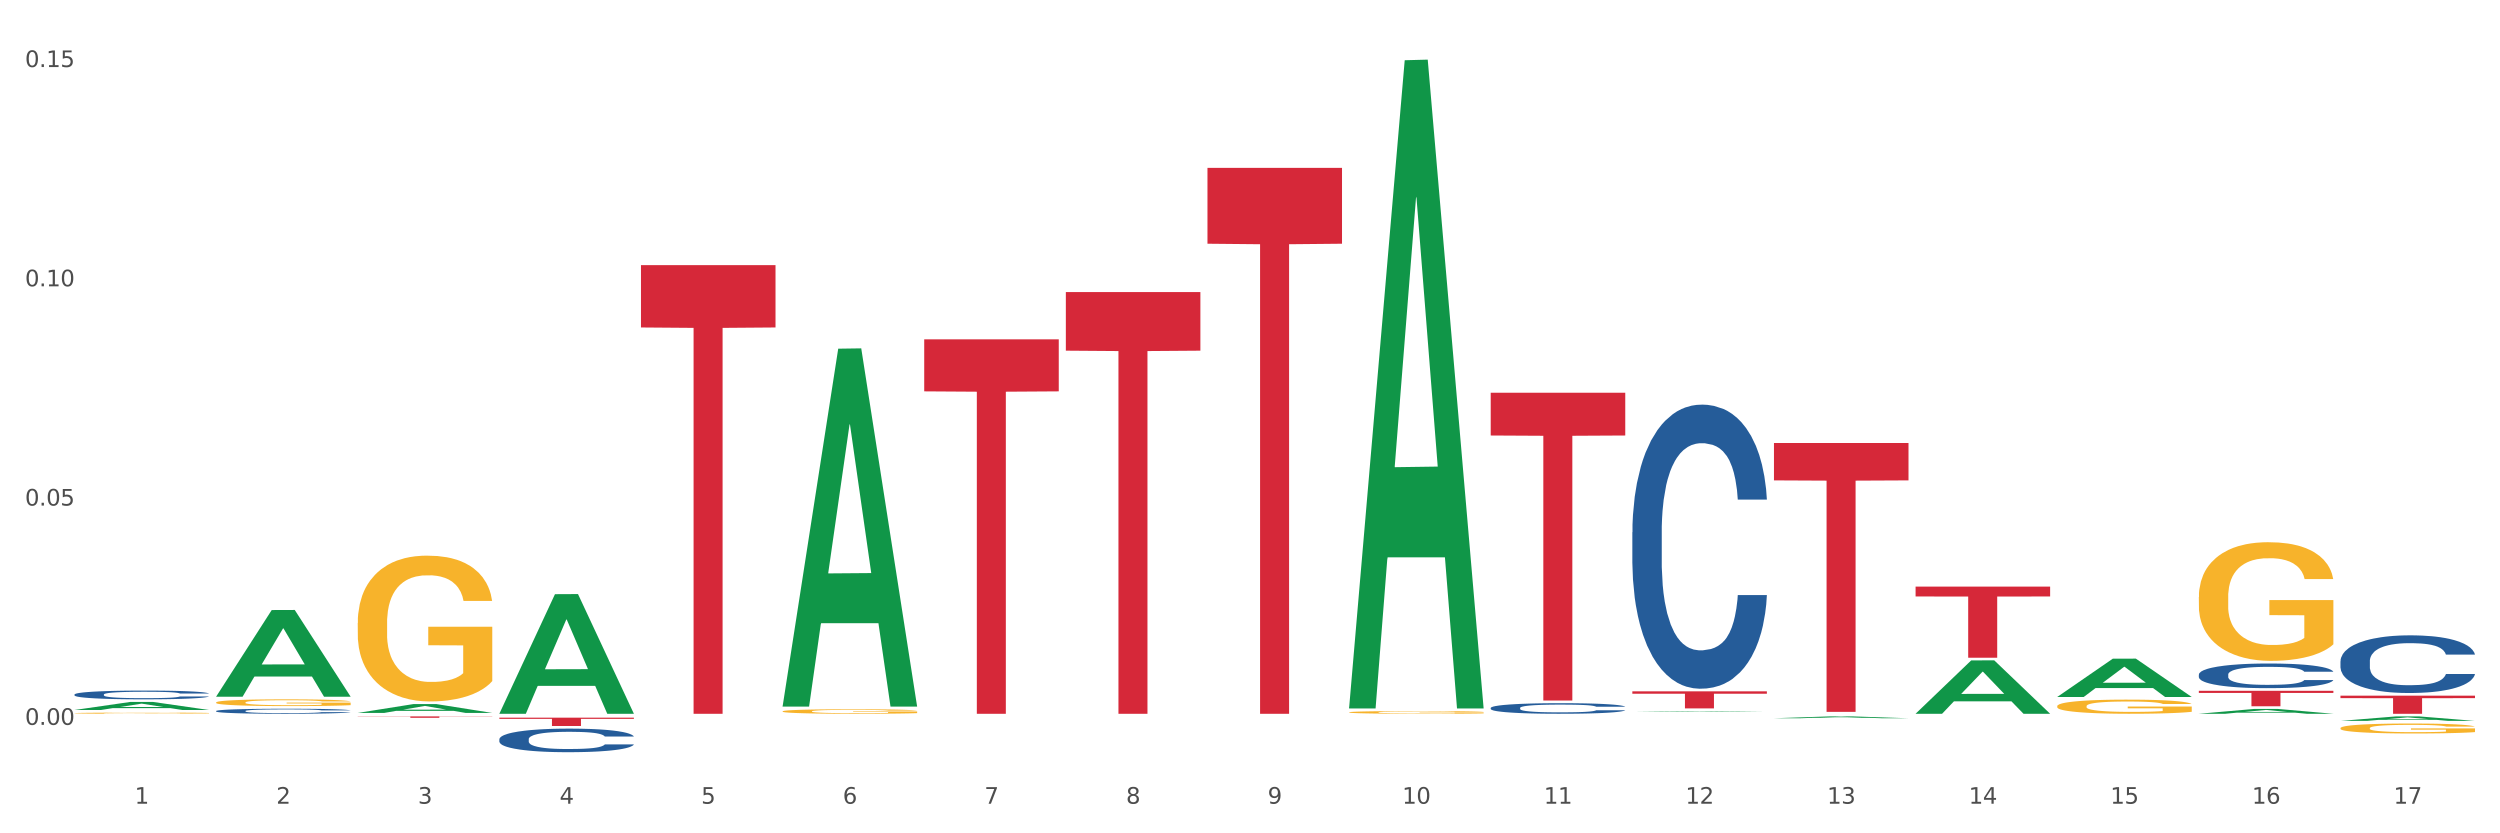 <?xml version="1.0" encoding="utf-8" standalone="no"?>
<!DOCTYPE svg PUBLIC "-//W3C//DTD SVG 1.1//EN"
  "http://www.w3.org/Graphics/SVG/1.1/DTD/svg11.dtd">
<svg xmlns:xlink="http://www.w3.org/1999/xlink" width="1080pt" height="360pt" viewBox="0 0 1080 360" xmlns="http://www.w3.org/2000/svg" version="1.1">
 <rect x="0" y="0" width="1080" height="360" fill="#333333" stroke="none"/>
 <defs>
  <style type="text/css">*{stroke-linejoin: round; stroke-linecap: butt}</style>
 </defs>
 <g id="figure_1">
  <g id="patch_1">
   <path d="M 0 360 
L 1080 360 
L 1080 0 
L 0 0 
z
" style="fill: #ffffff; stroke: #ffffff; stroke-linejoin: miter"/>
  </g>
  <g id="axes_1">
   <g id="matplotlib.axis_1">
    <g id="xtick_1">
     <g id="text_1">
      <!-- 1 -->
      <g style="fill: #4d4d4d" transform="translate(58.182 347.204) scale(0.096 -0.096)">
       <defs>
        <path id="DejaVuSans-31" d="M 794 531 
L 1825 531 
L 1825 4091 
L 703 3866 
L 703 4441 
L 1819 4666 
L 2450 4666 
L 2450 531 
L 3481 531 
L 3481 0 
L 794 0 
L 794 531 
z
" transform="scale(0.016)"/>
       </defs>
       <use xlink:href="#DejaVuSans-31"/>
      </g>
     </g>
    </g>
    <g id="xtick_2">
     <g id="text_2">
      <!-- 2 -->
      <g style="fill: #4d4d4d" transform="translate(119.364 347.204) scale(0.096 -0.096)">
       <defs>
        <path id="DejaVuSans-32" d="M 1228 531 
L 3431 531 
L 3431 0 
L 469 0 
L 469 531 
Q 828 903 1448 1529 
Q 2069 2156 2228 2338 
Q 2531 2678 2651 2914 
Q 2772 3150 2772 3378 
Q 2772 3750 2511 3984 
Q 2250 4219 1831 4219 
Q 1534 4219 1204 4116 
Q 875 4013 500 3803 
L 500 4441 
Q 881 4594 1212 4672 
Q 1544 4750 1819 4750 
Q 2544 4750 2975 4387 
Q 3406 4025 3406 3419 
Q 3406 3131 3298 2873 
Q 3191 2616 2906 2266 
Q 2828 2175 2409 1742 
Q 1991 1309 1228 531 
z
" transform="scale(0.016)"/>
       </defs>
       <use xlink:href="#DejaVuSans-32"/>
      </g>
     </g>
    </g>
    <g id="xtick_3">
     <g id="text_3">
      <!-- 3 -->
      <g style="fill: #4d4d4d" transform="translate(180.545 347.204) scale(0.096 -0.096)">
       <defs>
        <path id="DejaVuSans-33" d="M 2597 2516 
Q 3050 2419 3304 2112 
Q 3559 1806 3559 1356 
Q 3559 666 3084 287 
Q 2609 -91 1734 -91 
Q 1441 -91 1130 -33 
Q 819 25 488 141 
L 488 750 
Q 750 597 1062 519 
Q 1375 441 1716 441 
Q 2309 441 2620 675 
Q 2931 909 2931 1356 
Q 2931 1769 2642 2001 
Q 2353 2234 1838 2234 
L 1294 2234 
L 1294 2753 
L 1863 2753 
Q 2328 2753 2575 2939 
Q 2822 3125 2822 3475 
Q 2822 3834 2567 4026 
Q 2313 4219 1838 4219 
Q 1578 4219 1281 4162 
Q 984 4106 628 3988 
L 628 4550 
Q 988 4650 1302 4700 
Q 1616 4750 1894 4750 
Q 2613 4750 3031 4423 
Q 3450 4097 3450 3541 
Q 3450 3153 3228 2886 
Q 3006 2619 2597 2516 
z
" transform="scale(0.016)"/>
       </defs>
       <use xlink:href="#DejaVuSans-33"/>
      </g>
     </g>
    </g>
    <g id="xtick_4">
     <g id="text_4">
      <!-- 4 -->
      <g style="fill: #4d4d4d" transform="translate(241.726 347.204) scale(0.096 -0.096)">
       <defs>
        <path id="DejaVuSans-34" d="M 2419 4116 
L 825 1625 
L 2419 1625 
L 2419 4116 
z
M 2253 4666 
L 3047 4666 
L 3047 1625 
L 3713 1625 
L 3713 1100 
L 3047 1100 
L 3047 0 
L 2419 0 
L 2419 1100 
L 313 1100 
L 313 1709 
L 2253 4666 
z
" transform="scale(0.016)"/>
       </defs>
       <use xlink:href="#DejaVuSans-34"/>
      </g>
     </g>
    </g>
    <g id="xtick_5">
     <g id="text_5">
      <!-- 5 -->
      <g style="fill: #4d4d4d" transform="translate(302.908 347.204) scale(0.096 -0.096)">
       <defs>
        <path id="DejaVuSans-35" d="M 691 4666 
L 3169 4666 
L 3169 4134 
L 1269 4134 
L 1269 2991 
Q 1406 3038 1543 3061 
Q 1681 3084 1819 3084 
Q 2600 3084 3056 2656 
Q 3513 2228 3513 1497 
Q 3513 744 3044 326 
Q 2575 -91 1722 -91 
Q 1428 -91 1123 -41 
Q 819 9 494 109 
L 494 744 
Q 775 591 1075 516 
Q 1375 441 1709 441 
Q 2250 441 2565 725 
Q 2881 1009 2881 1497 
Q 2881 1984 2565 2268 
Q 2250 2553 1709 2553 
Q 1456 2553 1204 2497 
Q 953 2441 691 2322 
L 691 4666 
z
" transform="scale(0.016)"/>
       </defs>
       <use xlink:href="#DejaVuSans-35"/>
      </g>
     </g>
    </g>
    <g id="xtick_6">
     <g id="text_6">
      <!-- 6 -->
      <g style="fill: #4d4d4d" transform="translate(364.089 347.204) scale(0.096 -0.096)">
       <defs>
        <path id="DejaVuSans-36" d="M 2113 2584 
Q 1688 2584 1439 2293 
Q 1191 2003 1191 1497 
Q 1191 994 1439 701 
Q 1688 409 2113 409 
Q 2538 409 2786 701 
Q 3034 994 3034 1497 
Q 3034 2003 2786 2293 
Q 2538 2584 2113 2584 
z
M 3366 4563 
L 3366 3988 
Q 3128 4100 2886 4159 
Q 2644 4219 2406 4219 
Q 1781 4219 1451 3797 
Q 1122 3375 1075 2522 
Q 1259 2794 1537 2939 
Q 1816 3084 2150 3084 
Q 2853 3084 3261 2657 
Q 3669 2231 3669 1497 
Q 3669 778 3244 343 
Q 2819 -91 2113 -91 
Q 1303 -91 875 529 
Q 447 1150 447 2328 
Q 447 3434 972 4092 
Q 1497 4750 2381 4750 
Q 2619 4750 2861 4703 
Q 3103 4656 3366 4563 
z
" transform="scale(0.016)"/>
       </defs>
       <use xlink:href="#DejaVuSans-36"/>
      </g>
     </g>
    </g>
    <g id="xtick_7">
     <g id="text_7">
      <!-- 7 -->
      <g style="fill: #4d4d4d" transform="translate(425.271 347.204) scale(0.096 -0.096)">
       <defs>
        <path id="DejaVuSans-37" d="M 525 4666 
L 3525 4666 
L 3525 4397 
L 1831 0 
L 1172 0 
L 2766 4134 
L 525 4134 
L 525 4666 
z
" transform="scale(0.016)"/>
       </defs>
       <use xlink:href="#DejaVuSans-37"/>
      </g>
     </g>
    </g>
    <g id="xtick_8">
     <g id="text_8">
      <!-- 8 -->
      <g style="fill: #4d4d4d" transform="translate(486.452 347.204) scale(0.096 -0.096)">
       <defs>
        <path id="DejaVuSans-38" d="M 2034 2216 
Q 1584 2216 1326 1975 
Q 1069 1734 1069 1313 
Q 1069 891 1326 650 
Q 1584 409 2034 409 
Q 2484 409 2743 651 
Q 3003 894 3003 1313 
Q 3003 1734 2745 1975 
Q 2488 2216 2034 2216 
z
M 1403 2484 
Q 997 2584 770 2862 
Q 544 3141 544 3541 
Q 544 4100 942 4425 
Q 1341 4750 2034 4750 
Q 2731 4750 3128 4425 
Q 3525 4100 3525 3541 
Q 3525 3141 3298 2862 
Q 3072 2584 2669 2484 
Q 3125 2378 3379 2068 
Q 3634 1759 3634 1313 
Q 3634 634 3220 271 
Q 2806 -91 2034 -91 
Q 1263 -91 848 271 
Q 434 634 434 1313 
Q 434 1759 690 2068 
Q 947 2378 1403 2484 
z
M 1172 3481 
Q 1172 3119 1398 2916 
Q 1625 2713 2034 2713 
Q 2441 2713 2670 2916 
Q 2900 3119 2900 3481 
Q 2900 3844 2670 4047 
Q 2441 4250 2034 4250 
Q 1625 4250 1398 4047 
Q 1172 3844 1172 3481 
z
" transform="scale(0.016)"/>
       </defs>
       <use xlink:href="#DejaVuSans-38"/>
      </g>
     </g>
    </g>
    <g id="xtick_9">
     <g id="text_9">
      <!-- 9 -->
      <g style="fill: #4d4d4d" transform="translate(547.634 347.204) scale(0.096 -0.096)">
       <defs>
        <path id="DejaVuSans-39" d="M 703 97 
L 703 672 
Q 941 559 1184 500 
Q 1428 441 1663 441 
Q 2288 441 2617 861 
Q 2947 1281 2994 2138 
Q 2813 1869 2534 1725 
Q 2256 1581 1919 1581 
Q 1219 1581 811 2004 
Q 403 2428 403 3163 
Q 403 3881 828 4315 
Q 1253 4750 1959 4750 
Q 2769 4750 3195 4129 
Q 3622 3509 3622 2328 
Q 3622 1225 3098 567 
Q 2575 -91 1691 -91 
Q 1453 -91 1209 -44 
Q 966 3 703 97 
z
M 1959 2075 
Q 2384 2075 2632 2365 
Q 2881 2656 2881 3163 
Q 2881 3666 2632 3958 
Q 2384 4250 1959 4250 
Q 1534 4250 1286 3958 
Q 1038 3666 1038 3163 
Q 1038 2656 1286 2365 
Q 1534 2075 1959 2075 
z
" transform="scale(0.016)"/>
       </defs>
       <use xlink:href="#DejaVuSans-39"/>
      </g>
     </g>
    </g>
    <g id="xtick_10">
     <g id="text_10">
      <!-- 10 -->
      <g style="fill: #4d4d4d" transform="translate(605.761 347.204) scale(0.096 -0.096)">
       <defs>
        <path id="DejaVuSans-30" d="M 2034 4250 
Q 1547 4250 1301 3770 
Q 1056 3291 1056 2328 
Q 1056 1369 1301 889 
Q 1547 409 2034 409 
Q 2525 409 2770 889 
Q 3016 1369 3016 2328 
Q 3016 3291 2770 3770 
Q 2525 4250 2034 4250 
z
M 2034 4750 
Q 2819 4750 3233 4129 
Q 3647 3509 3647 2328 
Q 3647 1150 3233 529 
Q 2819 -91 2034 -91 
Q 1250 -91 836 529 
Q 422 1150 422 2328 
Q 422 3509 836 4129 
Q 1250 4750 2034 4750 
z
" transform="scale(0.016)"/>
       </defs>
       <use xlink:href="#DejaVuSans-31"/>
       <use xlink:href="#DejaVuSans-30" transform="translate(63.623 0)"/>
      </g>
     </g>
    </g>
    <g id="xtick_11">
     <g id="text_11">
      <!-- 11 -->
      <g style="fill: #4d4d4d" transform="translate(666.942 347.204) scale(0.096 -0.096)">
       <use xlink:href="#DejaVuSans-31"/>
       <use xlink:href="#DejaVuSans-31" transform="translate(63.623 0)"/>
      </g>
     </g>
    </g>
    <g id="xtick_12">
     <g id="text_12">
      <!-- 12 -->
      <g style="fill: #4d4d4d" transform="translate(728.124 347.204) scale(0.096 -0.096)">
       <use xlink:href="#DejaVuSans-31"/>
       <use xlink:href="#DejaVuSans-32" transform="translate(63.623 0)"/>
      </g>
     </g>
    </g>
    <g id="xtick_13">
     <g id="text_13">
      <!-- 13 -->
      <g style="fill: #4d4d4d" transform="translate(789.305 347.204) scale(0.096 -0.096)">
       <use xlink:href="#DejaVuSans-31"/>
       <use xlink:href="#DejaVuSans-33" transform="translate(63.623 0)"/>
      </g>
     </g>
    </g>
    <g id="xtick_14">
     <g id="text_14">
      <!-- 14 -->
      <g style="fill: #4d4d4d" transform="translate(850.487 347.204) scale(0.096 -0.096)">
       <use xlink:href="#DejaVuSans-31"/>
       <use xlink:href="#DejaVuSans-34" transform="translate(63.623 0)"/>
      </g>
     </g>
    </g>
    <g id="xtick_15">
     <g id="text_15">
      <!-- 15 -->
      <g style="fill: #4d4d4d" transform="translate(911.668 347.204) scale(0.096 -0.096)">
       <use xlink:href="#DejaVuSans-31"/>
       <use xlink:href="#DejaVuSans-35" transform="translate(63.623 0)"/>
      </g>
     </g>
    </g>
    <g id="xtick_16">
     <g id="text_16">
      <!-- 16 -->
      <g style="fill: #4d4d4d" transform="translate(972.849 347.204) scale(0.096 -0.096)">
       <use xlink:href="#DejaVuSans-31"/>
       <use xlink:href="#DejaVuSans-36" transform="translate(63.623 0)"/>
      </g>
     </g>
    </g>
    <g id="xtick_17">
     <g id="text_17">
      <!-- 17 -->
      <g style="fill: #4d4d4d" transform="translate(1034.031 347.204) scale(0.096 -0.096)">
       <use xlink:href="#DejaVuSans-31"/>
       <use xlink:href="#DejaVuSans-37" transform="translate(63.623 0)"/>
      </g>
     </g>
    </g>
    <g id="xtick_18"/>
    <g id="xtick_19"/>
    <g id="xtick_20"/>
    <g id="xtick_21"/>
    <g id="xtick_22"/>
    <g id="xtick_23"/>
    <g id="xtick_24"/>
    <g id="xtick_25"/>
    <g id="xtick_26"/>
    <g id="xtick_27"/>
    <g id="xtick_28"/>
    <g id="xtick_29"/>
    <g id="xtick_30"/>
    <g id="xtick_31"/>
    <g id="xtick_32"/>
    <g id="xtick_33"/>
   </g>
   <g id="matplotlib.axis_2">
    <g id="ytick_1">
     <g id="text_18">
      <!-- 0.00 -->
      <g style="fill: #4d4d4d" transform="translate(10.8 313.131) scale(0.096 -0.096)">
       <defs>
        <path id="DejaVuSans-2e" d="M 684 794 
L 1344 794 
L 1344 0 
L 684 0 
L 684 794 
z
" transform="scale(0.016)"/>
       </defs>
       <use xlink:href="#DejaVuSans-30"/>
       <use xlink:href="#DejaVuSans-2e" transform="translate(63.623 0)"/>
       <use xlink:href="#DejaVuSans-30" transform="translate(95.41 0)"/>
       <use xlink:href="#DejaVuSans-30" transform="translate(159.033 0)"/>
      </g>
     </g>
    </g>
    <g id="ytick_2">
     <g id="text_19">
      <!-- 0.05 -->
      <g style="fill: #4d4d4d" transform="translate(10.8 218.408) scale(0.096 -0.096)">
       <use xlink:href="#DejaVuSans-30"/>
       <use xlink:href="#DejaVuSans-2e" transform="translate(63.623 0)"/>
       <use xlink:href="#DejaVuSans-30" transform="translate(95.41 0)"/>
       <use xlink:href="#DejaVuSans-35" transform="translate(159.033 0)"/>
      </g>
     </g>
    </g>
    <g id="ytick_3">
     <g id="text_20">
      <!-- 0.10 -->
      <g style="fill: #4d4d4d" transform="translate(10.8 123.684) scale(0.096 -0.096)">
       <use xlink:href="#DejaVuSans-30"/>
       <use xlink:href="#DejaVuSans-2e" transform="translate(63.623 0)"/>
       <use xlink:href="#DejaVuSans-31" transform="translate(95.41 0)"/>
       <use xlink:href="#DejaVuSans-30" transform="translate(159.033 0)"/>
      </g>
     </g>
    </g>
    <g id="ytick_4">
     <g id="text_21">
      <!-- 0.15 -->
      <g style="fill: #4d4d4d" transform="translate(10.8 28.961) scale(0.096 -0.096)">
       <use xlink:href="#DejaVuSans-30"/>
       <use xlink:href="#DejaVuSans-2e" transform="translate(63.623 0)"/>
       <use xlink:href="#DejaVuSans-31" transform="translate(95.41 0)"/>
       <use xlink:href="#DejaVuSans-35" transform="translate(159.033 0)"/>
      </g>
     </g>
    </g>
    <g id="ytick_5"/>
    <g id="ytick_6"/>
    <g id="ytick_7"/>
   </g>
   <g id="PolyCollection_1">
    <path d="M 32.175 306.712 
L 32.235 306.709 
L 56.203 303.249 
L 66.15 303.246 
L 90.297 306.719 
L 78.793 306.719 
L 73.58 305.91 
L 48.833 305.91 
L 48.653 305.923 
L 43.62 306.719 
L 32.175 306.719 
L 32.175 306.712 
L 51.949 305.427 
L 70.464 305.424 
L 61.296 303.986 
L 61.176 303.98 
L 61.056 303.989 
L 51.889 305.424 
L 51.949 305.427 
L 32.175 306.712 
z
" clip-path="url(#p7eee00bce9)" style="fill: #109648"/>
    <path d="M 766.352 310.283 
L 766.412 310.283 
L 790.38 309.485 
L 800.327 309.484 
L 824.474 310.285 
L 812.97 310.285 
L 807.757 310.098 
L 783.01 310.098 
L 782.83 310.101 
L 777.797 310.285 
L 766.352 310.285 
L 766.352 310.283 
L 786.126 309.987 
L 804.641 309.986 
L 795.473 309.655 
L 795.353 309.653 
L 795.233 309.655 
L 786.066 309.986 
L 786.126 309.987 
L 766.352 310.283 
z
" clip-path="url(#p7eee00bce9)" style="fill: #109648"/>
    <path d="M 827.533 308.306 
L 827.593 308.284 
L 851.561 285.289 
L 861.508 285.267 
L 885.656 308.349 
L 874.151 308.349 
L 868.938 302.974 
L 844.191 302.974 
L 844.011 303.061 
L 838.978 308.349 
L 827.533 308.349 
L 827.533 308.306 
L 847.307 299.767 
L 865.822 299.745 
L 856.654 290.187 
L 856.535 290.144 
L 856.415 290.209 
L 847.247 299.745 
L 847.307 299.767 
L 827.533 308.306 
z
" clip-path="url(#p7eee00bce9)" style="fill: #109648"/>
    <path d="M 888.715 301.073 
L 888.775 301.057 
L 912.743 284.543 
L 922.689 284.528 
L 946.837 301.104 
L 935.333 301.104 
L 930.12 297.244 
L 905.373 297.244 
L 905.193 297.306 
L 900.16 301.104 
L 888.715 301.104 
L 888.715 301.073 
L 908.488 294.94 
L 927.004 294.925 
L 917.836 288.061 
L 917.716 288.03 
L 917.596 288.076 
L 908.428 294.925 
L 908.488 294.94 
L 888.715 301.073 
z
" clip-path="url(#p7eee00bce9)" style="fill: #109648"/>
    <path d="M 705.171 307.452 
L 705.23 307.452 
L 729.198 307.16 
L 739.145 307.159 
L 763.293 307.453 
L 751.788 307.453 
L 746.575 307.385 
L 721.828 307.385 
L 721.649 307.386 
L 716.615 307.453 
L 705.171 307.453 
L 705.171 307.452 
L 724.944 307.344 
L 743.459 307.343 
L 734.292 307.222 
L 734.172 307.221 
L 734.052 307.222 
L 724.884 307.343 
L 724.944 307.344 
L 705.171 307.452 
z
" clip-path="url(#p7eee00bce9)" style="fill: #109648"/>
    <path d="M 582.808 305.517 
L 582.868 305.253 
L 606.836 26.023 
L 616.782 25.759 
L 640.93 306.043 
L 629.425 306.043 
L 624.212 240.775 
L 599.465 240.775 
L 599.286 241.828 
L 594.252 306.043 
L 582.808 306.043 
L 582.808 305.517 
L 602.581 201.825 
L 621.097 201.562 
L 611.929 85.501 
L 611.809 84.974 
L 611.689 85.764 
L 602.521 201.562 
L 602.581 201.825 
L 582.808 305.517 
z
" clip-path="url(#p7eee00bce9)" style="fill: #109648"/>
    <path d="M 1011.078 311.423 
L 1011.138 311.422 
L 1035.106 309.486 
L 1045.052 309.484 
L 1069.2 311.427 
L 1057.695 311.427 
L 1052.482 310.975 
L 1027.735 310.975 
L 1027.556 310.982 
L 1022.522 311.427 
L 1011.078 311.427 
L 1011.078 311.423 
L 1030.851 310.705 
L 1049.366 310.703 
L 1040.199 309.898 
L 1040.079 309.895 
L 1039.959 309.9 
L 1030.791 310.703 
L 1030.851 310.705 
L 1011.078 311.423 
z
" clip-path="url(#p7eee00bce9)" style="fill: #109648"/>
    <path d="M 949.896 308.345 
L 949.956 308.343 
L 973.924 306.249 
L 983.871 306.247 
L 1008.019 308.349 
L 996.514 308.349 
L 991.301 307.86 
L 966.554 307.86 
L 966.374 307.868 
L 961.341 308.349 
L 949.896 308.349 
L 949.896 308.345 
L 969.67 307.568 
L 988.185 307.566 
L 979.017 306.695 
L 978.897 306.691 
L 978.778 306.697 
L 969.61 307.566 
L 969.67 307.568 
L 949.896 308.345 
z
" clip-path="url(#p7eee00bce9)" style="fill: #109648"/>
    <path d="M 154.538 309.484 
L 212.66 309.484 
L 212.66 309.569 
L 189.797 309.57 
L 189.797 310.097 
L 177.263 310.097 
L 177.263 309.57 
L 154.538 309.569 
L 154.538 309.485 
L 154.538 309.484 
z
" clip-path="url(#p7eee00bce9)" style="fill: #d62839"/>
    <path d="M 215.719 310.046 
L 273.842 310.046 
L 273.842 310.544 
L 250.978 310.548 
L 250.978 313.628 
L 238.445 313.628 
L 238.445 310.548 
L 215.719 310.544 
L 215.719 310.05 
L 215.719 310.046 
z
" clip-path="url(#p7eee00bce9)" style="fill: #d62839"/>
    <path d="M 276.901 114.529 
L 335.023 114.529 
L 335.023 141.464 
L 312.16 141.646 
L 312.16 308.349 
L 299.626 308.349 
L 299.626 141.646 
L 276.901 141.464 
L 276.901 114.711 
L 276.901 114.529 
z
" clip-path="url(#p7eee00bce9)" style="fill: #d62839"/>
    <path d="M 399.263 146.587 
L 457.386 146.587 
L 457.386 169.066 
L 434.523 169.218 
L 434.523 308.349 
L 421.989 308.349 
L 421.989 169.218 
L 399.263 169.066 
L 399.263 146.738 
L 399.263 146.587 
z
" clip-path="url(#p7eee00bce9)" style="fill: #d62839"/>
    <path d="M 1011.078 314.551 
L 1011.146 314.547 
L 1011.146 314.405 
L 1011.284 314.283 
L 1011.97 313.989 
L 1012.999 313.745 
L 1013.754 313.615 
L 1014.509 313.509 
L 1015.401 313.403 
L 1016.499 313.293 
L 1018.489 313.132 
L 1019.724 313.049 
L 1021.234 312.963 
L 1023.978 312.837 
L 1025.969 312.766 
L 1028.027 312.707 
L 1031.39 312.637 
L 1033.585 312.605 
L 1035.919 312.582 
L 1038.732 312.566 
L 1040.859 312.562 
L 1045.526 312.574 
L 1049.506 312.609 
L 1051.427 312.637 
L 1053.897 312.684 
L 1055.201 312.715 
L 1057.328 312.778 
L 1059.524 312.861 
L 1061.034 312.931 
L 1063.299 313.065 
L 1065.014 313.199 
L 1066.592 313.364 
L 1067.416 313.478 
L 1068.033 313.584 
L 1068.582 313.706 
L 1069.131 313.898 
L 1056.78 313.898 
L 1056.299 313.761 
L 1055.544 313.631 
L 1054.446 313.505 
L 1053.486 313.427 
L 1051.839 313.328 
L 1050.329 313.266 
L 1048.751 313.218 
L 1046.829 313.179 
L 1045.32 313.159 
L 1043.192 313.144 
L 1039.007 313.148 
L 1036.193 313.179 
L 1034.272 313.218 
L 1033.037 313.254 
L 1031.939 313.293 
L 1030.703 313.348 
L 1029.262 313.431 
L 1028.233 313.505 
L 1027.204 313.6 
L 1026.38 313.694 
L 1025.625 313.804 
L 1025.008 313.922 
L 1024.527 314.044 
L 1024.116 314.193 
L 1023.773 314.441 
L 1023.773 314.979 
L 1023.91 315.101 
L 1024.253 315.262 
L 1024.665 315.384 
L 1025.351 315.529 
L 1025.969 315.628 
L 1027.135 315.769 
L 1028.439 315.887 
L 1029.468 315.962 
L 1030.498 316.024 
L 1032.282 316.111 
L 1034.272 316.182 
L 1035.987 316.225 
L 1038.32 316.264 
L 1039.899 316.28 
L 1041.271 316.288 
L 1044.634 316.288 
L 1047.035 316.276 
L 1049.712 316.249 
L 1051.77 316.213 
L 1053.486 316.17 
L 1055.407 316.099 
L 1056.642 316.032 
L 1056.642 315.211 
L 1041.546 315.207 
L 1041.546 314.661 
L 1069.2 314.661 
L 1069.2 316.264 
L 1068.033 316.347 
L 1066.73 316.421 
L 1065.357 316.488 
L 1063.299 316.571 
L 1060.828 316.649 
L 1058.632 316.704 
L 1056.299 316.752 
L 1053.554 316.795 
L 1049.986 316.834 
L 1047.79 316.85 
L 1045.045 316.862 
L 1041.82 316.866 
L 1039.007 316.858 
L 1036.262 316.838 
L 1033.38 316.803 
L 1030.566 316.752 
L 1028.439 316.7 
L 1026.312 316.638 
L 1024.047 316.555 
L 1022.263 316.476 
L 1020.891 316.406 
L 1019.381 316.315 
L 1017.734 316.197 
L 1016.499 316.091 
L 1015.401 315.981 
L 1014.234 315.84 
L 1013.411 315.718 
L 1012.587 315.565 
L 1012.107 315.451 
L 1011.558 315.274 
L 1011.146 315.026 
L 1011.078 314.551 
z
" clip-path="url(#p7eee00bce9)" style="fill: #f7b32b"/>
    <path d="M 949.896 257.923 
L 949.965 257.876 
L 949.965 256.19 
L 950.102 254.739 
L 950.788 251.228 
L 951.818 248.325 
L 952.572 246.78 
L 953.327 245.516 
L 954.219 244.252 
L 955.317 242.941 
L 957.307 241.022 
L 958.543 240.038 
L 960.052 239.008 
L 962.797 237.51 
L 964.787 236.668 
L 966.846 235.965 
L 970.208 235.123 
L 972.404 234.748 
L 974.737 234.467 
L 977.551 234.28 
L 979.678 234.233 
L 984.344 234.373 
L 988.324 234.795 
L 990.246 235.123 
L 992.716 235.684 
L 994.02 236.059 
L 996.147 236.808 
L 998.343 237.791 
L 999.853 238.634 
L 1002.117 240.226 
L 1003.833 241.817 
L 1005.411 243.784 
L 1006.234 245.142 
L 1006.852 246.406 
L 1007.401 247.857 
L 1007.95 250.151 
L 995.598 250.151 
L 995.118 248.512 
L 994.363 246.967 
L 993.265 245.469 
L 992.304 244.533 
L 990.657 243.362 
L 989.148 242.613 
L 987.569 242.052 
L 985.648 241.583 
L 984.138 241.349 
L 982.011 241.162 
L 977.825 241.209 
L 975.012 241.583 
L 973.09 242.052 
L 971.855 242.473 
L 970.757 242.941 
L 969.522 243.597 
L 968.081 244.58 
L 967.052 245.469 
L 966.022 246.593 
L 965.199 247.716 
L 964.444 249.027 
L 963.826 250.432 
L 963.346 251.883 
L 962.934 253.662 
L 962.591 256.612 
L 962.591 263.026 
L 962.728 264.477 
L 963.072 266.397 
L 963.483 267.848 
L 964.169 269.58 
L 964.787 270.751 
L 965.954 272.436 
L 967.257 273.841 
L 968.287 274.73 
L 969.316 275.479 
L 971.1 276.509 
L 973.09 277.352 
L 974.806 277.867 
L 977.139 278.335 
L 978.717 278.522 
L 980.09 278.616 
L 983.452 278.616 
L 985.854 278.476 
L 988.53 278.148 
L 990.589 277.727 
L 992.304 277.212 
L 994.226 276.369 
L 995.461 275.573 
L 995.461 265.788 
L 980.364 265.741 
L 980.364 259.234 
L 1008.019 259.234 
L 1008.019 278.335 
L 1006.852 279.318 
L 1005.548 280.208 
L 1004.176 281.004 
L 1002.117 281.987 
L 999.647 282.923 
L 997.451 283.579 
L 995.118 284.141 
L 992.373 284.656 
L 988.805 285.124 
L 986.609 285.311 
L 983.864 285.451 
L 980.639 285.498 
L 977.825 285.405 
L 975.08 285.171 
L 972.198 284.749 
L 969.385 284.141 
L 967.257 283.532 
L 965.13 282.783 
L 962.866 281.8 
L 961.082 280.863 
L 959.709 280.021 
L 958.199 278.944 
L 956.553 277.539 
L 955.317 276.275 
L 954.219 274.964 
L 953.053 273.279 
L 952.229 271.828 
L 951.406 270.002 
L 950.926 268.644 
L 950.377 266.537 
L 949.965 263.588 
L 949.896 257.923 
z
" clip-path="url(#p7eee00bce9)" style="fill: #f7b32b"/>
    <path d="M 888.715 305.062 
L 888.783 305.057 
L 888.783 304.856 
L 888.921 304.683 
L 889.607 304.264 
L 890.636 303.918 
L 891.391 303.734 
L 892.146 303.584 
L 893.038 303.433 
L 894.136 303.277 
L 896.126 303.048 
L 897.361 302.931 
L 898.871 302.808 
L 901.616 302.629 
L 903.606 302.529 
L 905.664 302.445 
L 909.027 302.345 
L 911.223 302.3 
L 913.556 302.267 
L 916.369 302.244 
L 918.497 302.239 
L 923.163 302.255 
L 927.143 302.306 
L 929.064 302.345 
L 931.535 302.412 
L 932.838 302.456 
L 934.966 302.546 
L 937.162 302.663 
L 938.671 302.763 
L 940.936 302.953 
L 942.651 303.143 
L 944.23 303.377 
L 945.053 303.539 
L 945.671 303.69 
L 946.22 303.863 
L 946.769 304.136 
L 934.417 304.136 
L 933.936 303.941 
L 933.182 303.757 
L 932.084 303.578 
L 931.123 303.466 
L 929.476 303.327 
L 927.966 303.238 
L 926.388 303.171 
L 924.467 303.115 
L 922.957 303.087 
L 920.83 303.065 
L 916.644 303.07 
L 913.83 303.115 
L 911.909 303.171 
L 910.674 303.221 
L 909.576 303.277 
L 908.341 303.355 
L 906.899 303.472 
L 905.87 303.578 
L 904.841 303.712 
L 904.017 303.846 
L 903.263 304.002 
L 902.645 304.17 
L 902.165 304.343 
L 901.753 304.555 
L 901.41 304.906 
L 901.41 305.671 
L 901.547 305.844 
L 901.89 306.072 
L 902.302 306.245 
L 902.988 306.452 
L 903.606 306.591 
L 904.772 306.792 
L 906.076 306.96 
L 907.105 307.066 
L 908.135 307.155 
L 909.919 307.278 
L 911.909 307.378 
L 913.624 307.44 
L 915.958 307.495 
L 917.536 307.518 
L 918.908 307.529 
L 922.271 307.529 
L 924.672 307.512 
L 927.349 307.473 
L 929.407 307.423 
L 931.123 307.361 
L 933.044 307.261 
L 934.279 307.166 
L 934.279 306 
L 919.183 305.994 
L 919.183 305.219 
L 946.837 305.219 
L 946.837 307.495 
L 945.671 307.613 
L 944.367 307.719 
L 942.994 307.813 
L 940.936 307.931 
L 938.465 308.042 
L 936.269 308.12 
L 933.936 308.187 
L 931.191 308.249 
L 927.623 308.305 
L 925.427 308.327 
L 922.682 308.344 
L 919.457 308.349 
L 916.644 308.338 
L 913.899 308.31 
L 911.017 308.26 
L 908.203 308.187 
L 906.076 308.115 
L 903.949 308.025 
L 901.684 307.908 
L 899.9 307.797 
L 898.528 307.696 
L 897.018 307.568 
L 895.371 307.401 
L 894.136 307.25 
L 893.038 307.094 
L 891.871 306.893 
L 891.048 306.72 
L 890.224 306.502 
L 889.744 306.34 
L 889.195 306.089 
L 888.783 305.738 
L 888.715 305.062 
z
" clip-path="url(#p7eee00bce9)" style="fill: #f7b32b"/>
    <path d="M 582.808 307.719 
L 582.876 307.718 
L 582.876 307.68 
L 583.014 307.646 
L 583.7 307.566 
L 584.729 307.5 
L 585.484 307.465 
L 586.239 307.436 
L 587.131 307.407 
L 588.229 307.377 
L 590.219 307.333 
L 591.454 307.311 
L 592.964 307.287 
L 595.709 307.253 
L 597.699 307.233 
L 599.757 307.217 
L 603.12 307.198 
L 605.316 307.19 
L 607.649 307.183 
L 610.462 307.179 
L 612.589 307.178 
L 617.256 307.181 
L 621.236 307.191 
L 623.157 307.198 
L 625.628 307.211 
L 626.931 307.22 
L 629.059 307.237 
L 631.254 307.259 
L 632.764 307.278 
L 635.029 307.315 
L 636.744 307.351 
L 638.322 307.396 
L 639.146 307.427 
L 639.764 307.456 
L 640.312 307.489 
L 640.861 307.542 
L 628.51 307.542 
L 628.029 307.504 
L 627.274 307.469 
L 626.176 307.435 
L 625.216 307.413 
L 623.569 307.386 
L 622.059 307.369 
L 620.481 307.357 
L 618.56 307.346 
L 617.05 307.34 
L 614.923 307.336 
L 610.737 307.337 
L 607.923 307.346 
L 606.002 307.357 
L 604.767 307.366 
L 603.669 307.377 
L 602.433 307.392 
L 600.992 307.414 
L 599.963 307.435 
L 598.934 307.46 
L 598.11 307.486 
L 597.355 307.516 
L 596.738 307.548 
L 596.258 307.581 
L 595.846 307.622 
L 595.503 307.689 
L 595.503 307.836 
L 595.64 307.869 
L 595.983 307.913 
L 596.395 307.946 
L 597.081 307.985 
L 597.699 308.012 
L 598.865 308.051 
L 600.169 308.083 
L 601.198 308.103 
L 602.228 308.12 
L 604.012 308.144 
L 606.002 308.163 
L 607.717 308.175 
L 610.05 308.185 
L 611.629 308.19 
L 613.001 308.192 
L 616.364 308.192 
L 618.765 308.189 
L 621.442 308.181 
L 623.5 308.172 
L 625.216 308.16 
L 627.137 308.141 
L 628.372 308.122 
L 628.372 307.899 
L 613.276 307.898 
L 613.276 307.749 
L 640.93 307.749 
L 640.93 308.185 
L 639.764 308.208 
L 638.46 308.228 
L 637.087 308.246 
L 635.029 308.269 
L 632.558 308.29 
L 630.362 308.305 
L 628.029 308.318 
L 625.284 308.33 
L 621.716 308.341 
L 619.52 308.345 
L 616.775 308.348 
L 613.55 308.349 
L 610.737 308.347 
L 607.992 308.342 
L 605.11 308.332 
L 602.296 308.318 
L 600.169 308.304 
L 598.042 308.287 
L 595.777 308.265 
L 593.993 308.243 
L 592.621 308.224 
L 591.111 308.199 
L 589.464 308.167 
L 588.229 308.138 
L 587.131 308.108 
L 585.964 308.07 
L 585.141 308.037 
L 584.317 307.995 
L 583.837 307.964 
L 583.288 307.916 
L 582.876 307.849 
L 582.808 307.719 
z
" clip-path="url(#p7eee00bce9)" style="fill: #f7b32b"/>
    <path d="M 338.082 307.298 
L 338.151 307.297 
L 338.151 307.232 
L 338.288 307.177 
L 338.974 307.043 
L 340.003 306.933 
L 340.758 306.874 
L 341.513 306.826 
L 342.405 306.777 
L 343.503 306.728 
L 345.493 306.654 
L 346.728 306.617 
L 348.238 306.578 
L 350.983 306.521 
L 352.973 306.488 
L 355.032 306.462 
L 358.394 306.43 
L 360.59 306.415 
L 362.923 306.405 
L 365.737 306.398 
L 367.864 306.396 
L 372.53 306.401 
L 376.51 306.417 
L 378.431 306.43 
L 380.902 306.451 
L 382.206 306.465 
L 384.333 306.494 
L 386.529 306.531 
L 388.038 306.563 
L 390.303 306.624 
L 392.019 306.685 
L 393.597 306.76 
L 394.42 306.811 
L 395.038 306.86 
L 395.587 306.915 
L 396.136 307.002 
L 383.784 307.002 
L 383.304 306.94 
L 382.549 306.881 
L 381.451 306.824 
L 380.49 306.788 
L 378.843 306.744 
L 377.334 306.715 
L 375.755 306.694 
L 373.834 306.676 
L 372.324 306.667 
L 370.197 306.66 
L 366.011 306.662 
L 363.198 306.676 
L 361.276 306.694 
L 360.041 306.71 
L 358.943 306.728 
L 357.708 306.753 
L 356.267 306.79 
L 355.237 306.824 
L 354.208 306.867 
L 353.385 306.91 
L 352.63 306.959 
L 352.012 307.013 
L 351.532 307.068 
L 351.12 307.136 
L 350.777 307.248 
L 350.777 307.493 
L 350.914 307.548 
L 351.257 307.621 
L 351.669 307.677 
L 352.355 307.743 
L 352.973 307.787 
L 354.139 307.851 
L 355.443 307.905 
L 356.473 307.939 
L 357.502 307.967 
L 359.286 308.007 
L 361.276 308.039 
L 362.992 308.058 
L 365.325 308.076 
L 366.903 308.083 
L 368.276 308.087 
L 371.638 308.087 
L 374.04 308.082 
L 376.716 308.069 
L 378.775 308.053 
L 380.49 308.033 
L 382.412 308.001 
L 383.647 307.971 
L 383.647 307.598 
L 368.55 307.596 
L 368.55 307.348 
L 396.204 307.348 
L 396.204 308.076 
L 395.038 308.114 
L 393.734 308.148 
L 392.362 308.178 
L 390.303 308.215 
L 387.833 308.251 
L 385.637 308.276 
L 383.304 308.297 
L 380.559 308.317 
L 376.99 308.335 
L 374.795 308.342 
L 372.05 308.347 
L 368.824 308.349 
L 366.011 308.346 
L 363.266 308.337 
L 360.384 308.321 
L 357.571 308.297 
L 355.443 308.274 
L 353.316 308.246 
L 351.052 308.208 
L 349.267 308.173 
L 347.895 308.14 
L 346.385 308.099 
L 344.738 308.046 
L 343.503 307.998 
L 342.405 307.948 
L 341.239 307.884 
L 340.415 307.828 
L 339.592 307.759 
L 339.111 307.707 
L 338.562 307.627 
L 338.151 307.514 
L 338.082 307.298 
z
" clip-path="url(#p7eee00bce9)" style="fill: #f7b32b"/>
    <path d="M 154.538 269.144 
L 154.606 269.087 
L 154.606 267.015 
L 154.744 265.232 
L 155.43 260.917 
L 156.459 257.351 
L 157.214 255.452 
L 157.969 253.899 
L 158.861 252.346 
L 159.959 250.735 
L 161.949 248.376 
L 163.184 247.168 
L 164.694 245.902 
L 167.439 244.062 
L 169.429 243.026 
L 171.487 242.163 
L 174.85 241.128 
L 177.046 240.667 
L 179.379 240.322 
L 182.192 240.092 
L 184.32 240.035 
L 188.986 240.207 
L 192.966 240.725 
L 194.887 241.128 
L 197.358 241.818 
L 198.661 242.278 
L 200.789 243.199 
L 202.985 244.407 
L 204.494 245.442 
L 206.759 247.398 
L 208.474 249.354 
L 210.053 251.77 
L 210.876 253.439 
L 211.494 254.992 
L 212.043 256.775 
L 212.592 259.594 
L 200.24 259.594 
L 199.759 257.581 
L 199.005 255.682 
L 197.907 253.841 
L 196.946 252.691 
L 195.299 251.253 
L 193.789 250.332 
L 192.211 249.642 
L 190.29 249.067 
L 188.78 248.779 
L 186.653 248.549 
L 182.467 248.606 
L 179.653 249.067 
L 177.732 249.642 
L 176.497 250.16 
L 175.399 250.735 
L 174.164 251.54 
L 172.723 252.748 
L 171.693 253.841 
L 170.664 255.222 
L 169.84 256.603 
L 169.086 258.214 
L 168.468 259.939 
L 167.988 261.723 
L 167.576 263.909 
L 167.233 267.533 
L 167.233 275.415 
L 167.37 277.198 
L 167.713 279.557 
L 168.125 281.34 
L 168.811 283.469 
L 169.429 284.907 
L 170.595 286.978 
L 171.899 288.704 
L 172.928 289.797 
L 173.958 290.717 
L 175.742 291.983 
L 177.732 293.018 
L 179.447 293.651 
L 181.781 294.227 
L 183.359 294.457 
L 184.731 294.572 
L 188.094 294.572 
L 190.495 294.399 
L 193.172 293.996 
L 195.23 293.479 
L 196.946 292.846 
L 198.867 291.81 
L 200.102 290.832 
L 200.102 278.809 
L 185.006 278.751 
L 185.006 270.755 
L 212.66 270.755 
L 212.66 294.227 
L 211.494 295.435 
L 210.19 296.528 
L 208.817 297.506 
L 206.759 298.714 
L 204.288 299.864 
L 202.092 300.67 
L 199.759 301.36 
L 197.014 301.993 
L 193.446 302.568 
L 191.25 302.798 
L 188.505 302.971 
L 185.28 303.028 
L 182.467 302.913 
L 179.722 302.626 
L 176.84 302.108 
L 174.026 301.36 
L 171.899 300.612 
L 169.772 299.692 
L 167.507 298.484 
L 165.723 297.333 
L 164.351 296.298 
L 162.841 294.974 
L 161.194 293.249 
L 159.959 291.695 
L 158.861 290.084 
L 157.694 288.013 
L 156.871 286.23 
L 156.048 283.986 
L 155.567 282.318 
L 155.018 279.729 
L 154.606 276.105 
L 154.538 269.144 
z
" clip-path="url(#p7eee00bce9)" style="fill: #f7b32b"/>
    <path d="M 93.356 303.463 
L 93.425 303.46 
L 93.425 303.364 
L 93.562 303.281 
L 94.248 303.081 
L 95.278 302.916 
L 96.033 302.828 
L 96.787 302.756 
L 97.68 302.683 
L 98.778 302.609 
L 100.768 302.499 
L 102.003 302.443 
L 103.512 302.385 
L 106.257 302.299 
L 108.247 302.251 
L 110.306 302.211 
L 113.668 302.163 
L 115.864 302.142 
L 118.197 302.126 
L 121.011 302.115 
L 123.138 302.112 
L 127.804 302.12 
L 131.784 302.144 
L 133.706 302.163 
L 136.176 302.195 
L 137.48 302.216 
L 139.607 302.259 
L 141.803 302.315 
L 143.313 302.363 
L 145.577 302.454 
L 147.293 302.545 
L 148.871 302.657 
L 149.695 302.734 
L 150.312 302.806 
L 150.861 302.889 
L 151.41 303.02 
L 139.058 303.02 
L 138.578 302.926 
L 137.823 302.838 
L 136.725 302.753 
L 135.764 302.7 
L 134.118 302.633 
L 132.608 302.59 
L 131.03 302.558 
L 129.108 302.531 
L 127.599 302.518 
L 125.471 302.507 
L 121.285 302.51 
L 118.472 302.531 
L 116.55 302.558 
L 115.315 302.582 
L 114.217 302.609 
L 112.982 302.646 
L 111.541 302.702 
L 110.512 302.753 
L 109.482 302.817 
L 108.659 302.881 
L 107.904 302.956 
L 107.287 303.036 
L 106.806 303.118 
L 106.394 303.22 
L 106.051 303.388 
L 106.051 303.754 
L 106.189 303.836 
L 106.532 303.946 
L 106.943 304.028 
L 107.63 304.127 
L 108.247 304.194 
L 109.414 304.29 
L 110.718 304.37 
L 111.747 304.421 
L 112.776 304.463 
L 114.56 304.522 
L 116.55 304.57 
L 118.266 304.6 
L 120.599 304.626 
L 122.177 304.637 
L 123.55 304.642 
L 126.912 304.642 
L 129.314 304.634 
L 131.99 304.616 
L 134.049 304.592 
L 135.764 304.562 
L 137.686 304.514 
L 138.921 304.469 
L 138.921 303.911 
L 123.824 303.908 
L 123.824 303.537 
L 151.479 303.537 
L 151.479 304.626 
L 150.312 304.682 
L 149.008 304.733 
L 147.636 304.778 
L 145.577 304.834 
L 143.107 304.888 
L 140.911 304.925 
L 138.578 304.957 
L 135.833 304.987 
L 132.265 305.013 
L 130.069 305.024 
L 127.324 305.032 
L 124.099 305.035 
L 121.285 305.029 
L 118.54 305.016 
L 115.658 304.992 
L 112.845 304.957 
L 110.718 304.922 
L 108.59 304.88 
L 106.326 304.824 
L 104.542 304.77 
L 103.169 304.722 
L 101.66 304.661 
L 100.013 304.581 
L 98.778 304.509 
L 97.68 304.434 
L 96.513 304.338 
L 95.69 304.255 
L 94.866 304.151 
L 94.386 304.074 
L 93.837 303.954 
L 93.425 303.786 
L 93.356 303.463 
z
" clip-path="url(#p7eee00bce9)" style="fill: #f7b32b"/>
    <path d="M 32.175 308.083 
L 32.244 308.082 
L 32.244 308.066 
L 32.381 308.052 
L 33.067 308.018 
L 34.096 307.99 
L 34.851 307.975 
L 35.606 307.963 
L 36.498 307.95 
L 37.596 307.938 
L 39.586 307.919 
L 40.821 307.91 
L 42.331 307.9 
L 45.076 307.885 
L 47.066 307.877 
L 49.124 307.87 
L 52.487 307.862 
L 54.683 307.858 
L 57.016 307.856 
L 59.829 307.854 
L 61.957 307.853 
L 66.623 307.855 
L 70.603 307.859 
L 72.524 307.862 
L 74.995 307.867 
L 76.299 307.871 
L 78.426 307.878 
L 80.622 307.888 
L 82.131 307.896 
L 84.396 307.911 
L 86.111 307.927 
L 87.69 307.946 
L 88.513 307.959 
L 89.131 307.971 
L 89.68 307.985 
L 90.229 308.007 
L 77.877 308.007 
L 77.397 307.992 
L 76.642 307.977 
L 75.544 307.962 
L 74.583 307.953 
L 72.936 307.942 
L 71.426 307.934 
L 69.848 307.929 
L 67.927 307.925 
L 66.417 307.922 
L 64.29 307.92 
L 60.104 307.921 
L 57.29 307.925 
L 55.369 307.929 
L 54.134 307.933 
L 53.036 307.938 
L 51.801 307.944 
L 50.36 307.954 
L 49.33 307.962 
L 48.301 307.973 
L 47.478 307.984 
L 46.723 307.997 
L 46.105 308.01 
L 45.625 308.024 
L 45.213 308.041 
L 44.87 308.07 
L 44.87 308.132 
L 45.007 308.146 
L 45.35 308.164 
L 45.762 308.178 
L 46.448 308.195 
L 47.066 308.207 
L 48.232 308.223 
L 49.536 308.236 
L 50.566 308.245 
L 51.595 308.252 
L 53.379 308.262 
L 55.369 308.27 
L 57.085 308.275 
L 59.418 308.28 
L 60.996 308.282 
L 62.368 308.283 
L 65.731 308.283 
L 68.133 308.281 
L 70.809 308.278 
L 72.868 308.274 
L 74.583 308.269 
L 76.504 308.261 
L 77.74 308.253 
L 77.74 308.159 
L 62.643 308.158 
L 62.643 308.095 
L 90.297 308.095 
L 90.297 308.28 
L 89.131 308.289 
L 87.827 308.298 
L 86.455 308.306 
L 84.396 308.315 
L 81.926 308.324 
L 79.73 308.331 
L 77.397 308.336 
L 74.652 308.341 
L 71.083 308.346 
L 68.887 308.347 
L 66.143 308.349 
L 62.917 308.349 
L 60.104 308.348 
L 57.359 308.346 
L 54.477 308.342 
L 51.663 308.336 
L 49.536 308.33 
L 47.409 308.323 
L 45.144 308.313 
L 43.36 308.304 
L 41.988 308.296 
L 40.478 308.286 
L 38.831 308.272 
L 37.596 308.26 
L 36.498 308.247 
L 35.332 308.231 
L 34.508 308.217 
L 33.685 308.199 
L 33.204 308.186 
L 32.655 308.166 
L 32.244 308.137 
L 32.175 308.083 
z
" clip-path="url(#p7eee00bce9)" style="fill: #f7b32b"/>
    <path d="M 705.171 298.666 
L 763.293 298.666 
L 763.293 299.689 
L 740.43 299.696 
L 740.43 306.024 
L 727.896 306.024 
L 727.896 299.696 
L 705.171 299.689 
L 705.171 298.673 
L 705.171 298.666 
z
" clip-path="url(#p7eee00bce9)" style="fill: #d62839"/>
    <path d="M 643.989 169.655 
L 702.112 169.655 
L 702.112 188.135 
L 679.248 188.26 
L 679.248 302.637 
L 666.715 302.637 
L 666.715 188.26 
L 643.989 188.135 
L 643.989 169.78 
L 643.989 169.655 
z
" clip-path="url(#p7eee00bce9)" style="fill: #d62839"/>
    <path d="M 521.626 72.516 
L 579.749 72.516 
L 579.749 105.289 
L 556.885 105.51 
L 556.885 308.349 
L 544.352 308.349 
L 544.352 105.51 
L 521.626 105.289 
L 521.626 72.737 
L 521.626 72.516 
z
" clip-path="url(#p7eee00bce9)" style="fill: #d62839"/>
    <path d="M 460.445 126.172 
L 518.567 126.172 
L 518.567 151.488 
L 495.704 151.659 
L 495.704 308.349 
L 483.17 308.349 
L 483.17 151.659 
L 460.445 151.488 
L 460.445 126.343 
L 460.445 126.172 
z
" clip-path="url(#p7eee00bce9)" style="fill: #d62839"/>
    <path d="M 1011.078 300.516 
L 1069.2 300.516 
L 1069.2 301.605 
L 1046.337 301.612 
L 1046.337 308.349 
L 1033.803 308.349 
L 1033.803 301.612 
L 1011.078 301.605 
L 1011.078 300.524 
L 1011.078 300.516 
z
" clip-path="url(#p7eee00bce9)" style="fill: #d62839"/>
    <path d="M 949.896 298.424 
L 1008.019 298.424 
L 1008.019 299.353 
L 985.155 299.359 
L 985.155 305.112 
L 972.622 305.112 
L 972.622 299.359 
L 949.896 299.353 
L 949.896 298.43 
L 949.896 298.424 
z
" clip-path="url(#p7eee00bce9)" style="fill: #d62839"/>
    <path d="M 827.533 253.408 
L 885.656 253.408 
L 885.656 257.678 
L 862.792 257.707 
L 862.792 284.132 
L 850.259 284.132 
L 850.259 257.707 
L 827.533 257.678 
L 827.533 253.437 
L 827.533 253.408 
z
" clip-path="url(#p7eee00bce9)" style="fill: #d62839"/>
    <path d="M 766.352 191.386 
L 824.474 191.386 
L 824.474 207.526 
L 801.611 207.636 
L 801.611 307.533 
L 789.078 307.533 
L 789.078 207.636 
L 766.352 207.526 
L 766.352 191.495 
L 766.352 191.386 
z
" clip-path="url(#p7eee00bce9)" style="fill: #d62839"/>
    <path d="M 32.175 300.027 
L 32.244 300.024 
L 32.244 299.927 
L 32.45 299.796 
L 33.206 299.554 
L 34.167 299.371 
L 35.816 299.157 
L 36.709 299.067 
L 37.877 298.967 
L 40.282 298.804 
L 43.03 298.666 
L 44.954 298.59 
L 46.396 298.541 
L 49.625 298.455 
L 51.48 298.417 
L 53.404 298.386 
L 55.053 298.365 
L 57.801 298.341 
L 60 298.331 
L 62.542 298.327 
L 64.671 298.331 
L 67.488 298.345 
L 71.61 298.386 
L 73.19 298.41 
L 75.32 298.452 
L 77.519 298.507 
L 79.305 298.562 
L 81.366 298.642 
L 83.496 298.745 
L 85.557 298.877 
L 87 298.998 
L 88.168 299.125 
L 89.198 299.281 
L 89.954 299.45 
L 90.297 299.592 
L 77.725 299.592 
L 77.381 299.464 
L 76.694 299.326 
L 76.007 299.233 
L 75.251 299.157 
L 74.084 299.07 
L 73.053 299.015 
L 71.335 298.949 
L 69.755 298.908 
L 68.45 298.884 
L 66.87 298.863 
L 63.503 298.842 
L 61.099 298.842 
L 59.587 298.849 
L 57.732 298.866 
L 56.152 298.891 
L 54.297 298.932 
L 52.854 298.977 
L 51.412 299.036 
L 50.587 299.077 
L 49.351 299.153 
L 48.526 299.215 
L 47.427 299.322 
L 46.809 299.398 
L 45.709 299.595 
L 45.228 299.741 
L 45.022 299.841 
L 44.885 299.951 
L 44.885 300.49 
L 45.297 300.732 
L 45.641 300.836 
L 46.19 300.953 
L 47.221 301.106 
L 48.732 301.254 
L 50.312 301.361 
L 51.618 301.427 
L 52.854 301.475 
L 54.091 301.513 
L 55.603 301.548 
L 56.839 301.569 
L 58.694 301.589 
L 60.893 301.6 
L 62.61 301.6 
L 66.114 301.582 
L 67.694 301.565 
L 69.206 301.541 
L 70.855 301.503 
L 72.16 301.461 
L 72.916 301.43 
L 74.152 301.365 
L 75.114 301.296 
L 75.939 301.216 
L 76.488 301.147 
L 77.106 301.043 
L 77.587 300.926 
L 77.725 300.864 
L 90.297 300.864 
L 90.023 300.988 
L 89.542 301.109 
L 88.58 301.271 
L 87.824 301.365 
L 86.656 301.479 
L 85.419 301.576 
L 83.702 301.683 
L 82.122 301.762 
L 80.473 301.831 
L 78.687 301.893 
L 75.458 301.98 
L 74.29 302.004 
L 71.816 302.045 
L 69.893 302.07 
L 67.076 302.094 
L 64.19 302.108 
L 61.167 302.111 
L 58.488 302.104 
L 55.534 302.083 
L 53.679 302.063 
L 51.618 302.032 
L 49.213 301.983 
L 46.946 301.925 
L 44.816 301.855 
L 42.824 301.776 
L 40.969 301.686 
L 38.564 301.537 
L 36.778 301.392 
L 35.473 301.258 
L 34.58 301.144 
L 33.686 300.998 
L 33.206 300.898 
L 32.45 300.656 
L 32.175 300.432 
L 32.175 300.027 
z
" clip-path="url(#p7eee00bce9)" style="fill: #255c99"/>
    <path d="M 93.356 300.907 
L 93.416 300.872 
L 117.384 263.539 
L 127.331 263.503 
L 151.479 300.978 
L 139.974 300.978 
L 134.761 292.251 
L 110.014 292.251 
L 109.834 292.392 
L 104.801 300.978 
L 93.356 300.978 
L 93.356 300.907 
L 113.13 287.043 
L 131.645 287.008 
L 122.478 271.491 
L 122.358 271.42 
L 122.238 271.526 
L 113.07 287.008 
L 113.13 287.043 
L 93.356 300.907 
z
" clip-path="url(#p7eee00bce9)" style="fill: #109648"/>
    <path d="M 215.719 319.34 
L 215.788 319.331 
L 215.788 319.07 
L 215.994 318.717 
L 216.75 318.066 
L 217.712 317.573 
L 219.36 316.996 
L 220.254 316.754 
L 221.422 316.484 
L 223.826 316.047 
L 226.574 315.675 
L 228.498 315.47 
L 229.941 315.34 
L 233.17 315.107 
L 235.025 315.005 
L 236.948 314.921 
L 238.597 314.866 
L 241.345 314.8 
L 243.544 314.773 
L 246.086 314.763 
L 248.216 314.773 
L 251.032 314.81 
L 255.155 314.921 
L 256.735 314.987 
L 258.864 315.098 
L 261.063 315.247 
L 262.849 315.396 
L 264.91 315.61 
L 267.04 315.889 
L 269.101 316.242 
L 270.544 316.568 
L 271.712 316.912 
L 272.742 317.331 
L 273.498 317.787 
L 273.842 318.168 
L 261.269 318.168 
L 260.926 317.824 
L 260.238 317.452 
L 259.551 317.201 
L 258.796 316.996 
L 257.628 316.763 
L 256.597 316.614 
L 254.88 316.438 
L 253.3 316.326 
L 251.994 316.261 
L 250.414 316.205 
L 247.048 316.149 
L 244.643 316.149 
L 243.132 316.168 
L 241.277 316.214 
L 239.696 316.28 
L 237.841 316.391 
L 236.399 316.512 
L 234.956 316.67 
L 234.132 316.782 
L 232.895 316.987 
L 232.07 317.154 
L 230.971 317.442 
L 230.353 317.647 
L 229.254 318.177 
L 228.773 318.568 
L 228.567 318.838 
L 228.429 319.135 
L 228.429 320.587 
L 228.841 321.238 
L 229.185 321.517 
L 229.735 321.833 
L 230.765 322.242 
L 232.277 322.642 
L 233.857 322.931 
L 235.162 323.108 
L 236.399 323.238 
L 237.635 323.34 
L 239.147 323.433 
L 240.383 323.489 
L 242.238 323.545 
L 244.437 323.573 
L 246.154 323.573 
L 249.658 323.526 
L 251.238 323.48 
L 252.75 323.415 
L 254.399 323.312 
L 255.704 323.201 
L 256.46 323.117 
L 257.696 322.94 
L 258.658 322.754 
L 259.483 322.54 
L 260.032 322.354 
L 260.651 322.075 
L 261.132 321.759 
L 261.269 321.591 
L 273.842 321.591 
L 273.567 321.926 
L 273.086 322.252 
L 272.124 322.689 
L 271.368 322.94 
L 270.2 323.247 
L 268.964 323.508 
L 267.246 323.796 
L 265.666 324.01 
L 264.017 324.196 
L 262.231 324.363 
L 259.002 324.596 
L 257.834 324.661 
L 255.361 324.773 
L 253.437 324.838 
L 250.62 324.903 
L 247.735 324.94 
L 244.712 324.95 
L 242.032 324.931 
L 239.078 324.875 
L 237.223 324.819 
L 235.162 324.736 
L 232.757 324.605 
L 230.49 324.447 
L 228.361 324.261 
L 226.368 324.047 
L 224.513 323.805 
L 222.109 323.405 
L 220.322 323.015 
L 219.017 322.652 
L 218.124 322.345 
L 217.231 321.954 
L 216.75 321.684 
L 215.994 321.033 
L 215.719 320.428 
L 215.719 319.34 
z
" clip-path="url(#p7eee00bce9)" style="fill: #255c99"/>
    <path d="M 93.356 307.149 
L 93.425 307.147 
L 93.425 307.091 
L 93.631 307.015 
L 94.387 306.876 
L 95.349 306.771 
L 96.998 306.647 
L 97.891 306.595 
L 99.059 306.538 
L 101.463 306.444 
L 104.211 306.365 
L 106.135 306.321 
L 107.578 306.293 
L 110.807 306.243 
L 112.662 306.221 
L 114.585 306.203 
L 116.234 306.191 
L 118.982 306.177 
L 121.181 306.171 
L 123.723 306.169 
L 125.853 306.171 
L 128.67 306.179 
L 132.792 306.203 
L 134.372 306.217 
L 136.502 306.241 
L 138.7 306.273 
L 140.486 306.305 
L 142.547 306.351 
L 144.677 306.41 
L 146.738 306.486 
L 148.181 306.556 
L 149.349 306.629 
L 150.38 306.719 
L 151.135 306.816 
L 151.479 306.898 
L 138.906 306.898 
L 138.563 306.824 
L 137.876 306.745 
L 137.189 306.691 
L 136.433 306.647 
L 135.265 306.597 
L 134.234 306.566 
L 132.517 306.528 
L 130.937 306.504 
L 129.631 306.49 
L 128.051 306.478 
L 124.685 306.466 
L 122.28 306.466 
L 120.769 306.47 
L 118.914 306.48 
L 117.334 306.494 
L 115.479 306.518 
L 114.036 306.544 
L 112.593 306.578 
L 111.769 306.601 
L 110.532 306.645 
L 109.708 306.681 
L 108.608 306.743 
L 107.99 306.787 
L 106.891 306.9 
L 106.41 306.984 
L 106.204 307.041 
L 106.066 307.105 
L 106.066 307.416 
L 106.479 307.555 
L 106.822 307.615 
L 107.372 307.682 
L 108.402 307.77 
L 109.914 307.855 
L 111.494 307.917 
L 112.799 307.955 
L 114.036 307.983 
L 115.273 308.005 
L 116.784 308.025 
L 118.021 308.037 
L 119.876 308.049 
L 122.074 308.055 
L 123.792 308.055 
L 127.295 308.045 
L 128.876 308.035 
L 130.387 308.021 
L 132.036 307.999 
L 133.341 307.975 
L 134.097 307.957 
L 135.334 307.919 
L 136.296 307.879 
L 137.12 307.834 
L 137.67 307.794 
L 138.288 307.734 
L 138.769 307.666 
L 138.906 307.631 
L 151.479 307.631 
L 151.204 307.702 
L 150.723 307.772 
L 149.761 307.865 
L 149.005 307.919 
L 147.838 307.985 
L 146.601 308.041 
L 144.883 308.102 
L 143.303 308.148 
L 141.654 308.188 
L 139.868 308.224 
L 136.639 308.274 
L 135.471 308.287 
L 132.998 308.311 
L 131.074 308.325 
L 128.257 308.339 
L 125.372 308.347 
L 122.349 308.349 
L 119.669 308.345 
L 116.715 308.333 
L 114.86 308.321 
L 112.799 308.303 
L 110.395 308.276 
L 108.127 308.242 
L 105.998 308.202 
L 104.005 308.156 
L 102.15 308.104 
L 99.746 308.019 
L 97.959 307.935 
L 96.654 307.857 
L 95.761 307.792 
L 94.868 307.708 
L 94.387 307.65 
L 93.631 307.511 
L 93.356 307.382 
L 93.356 307.149 
z
" clip-path="url(#p7eee00bce9)" style="fill: #255c99"/>
    <path d="M 215.719 308.252 
L 215.779 308.203 
L 239.747 256.685 
L 249.694 256.637 
L 273.842 308.349 
L 262.337 308.349 
L 257.124 296.307 
L 232.377 296.307 
L 232.197 296.501 
L 227.164 308.349 
L 215.719 308.349 
L 215.719 308.252 
L 235.493 289.121 
L 254.008 289.072 
L 244.84 267.659 
L 244.72 267.562 
L 244.601 267.708 
L 235.433 289.072 
L 235.493 289.121 
L 215.719 308.252 
z
" clip-path="url(#p7eee00bce9)" style="fill: #109648"/>
    <path d="M 338.082 304.97 
L 338.142 304.825 
L 362.11 150.633 
L 372.057 150.488 
L 396.204 305.261 
L 384.7 305.261 
L 379.487 269.22 
L 354.74 269.22 
L 354.56 269.801 
L 349.527 305.261 
L 338.082 305.261 
L 338.082 304.97 
L 357.856 247.712 
L 376.371 247.566 
L 367.203 183.477 
L 367.083 183.187 
L 366.963 183.622 
L 357.796 247.566 
L 357.856 247.712 
L 338.082 304.97 
z
" clip-path="url(#p7eee00bce9)" style="fill: #109648"/>
    <path d="M 154.538 307.977 
L 154.598 307.974 
L 178.566 304.167 
L 188.512 304.163 
L 212.66 307.985 
L 201.156 307.985 
L 195.943 307.095 
L 171.196 307.095 
L 171.016 307.109 
L 165.983 307.985 
L 154.538 307.985 
L 154.538 307.977 
L 174.311 306.564 
L 192.827 306.56 
L 183.659 304.978 
L 183.539 304.971 
L 183.419 304.981 
L 174.251 306.56 
L 174.311 306.564 
L 154.538 307.977 
z
" clip-path="url(#p7eee00bce9)" style="fill: #109648"/>
    <path d="M 949.896 291.421 
L 949.965 291.411 
L 949.965 291.139 
L 950.171 290.769 
L 950.927 290.088 
L 951.889 289.572 
L 953.537 288.969 
L 954.431 288.716 
L 955.599 288.433 
L 958.003 287.976 
L 960.751 287.587 
L 962.675 287.373 
L 964.118 287.236 
L 967.347 286.993 
L 969.202 286.886 
L 971.125 286.799 
L 972.774 286.74 
L 975.522 286.672 
L 977.721 286.643 
L 980.263 286.633 
L 982.393 286.643 
L 985.209 286.682 
L 989.331 286.799 
L 990.912 286.867 
L 993.041 286.983 
L 995.24 287.139 
L 997.026 287.295 
L 999.087 287.519 
L 1001.217 287.811 
L 1003.278 288.18 
L 1004.721 288.521 
L 1005.889 288.881 
L 1006.919 289.319 
L 1007.675 289.796 
L 1008.019 290.195 
L 995.446 290.195 
L 995.103 289.835 
L 994.415 289.445 
L 993.728 289.183 
L 992.973 288.969 
L 991.805 288.725 
L 990.774 288.57 
L 989.057 288.385 
L 987.477 288.268 
L 986.171 288.2 
L 984.591 288.141 
L 981.225 288.083 
L 978.82 288.083 
L 977.309 288.103 
L 975.454 288.151 
L 973.873 288.219 
L 972.018 288.336 
L 970.576 288.463 
L 969.133 288.628 
L 968.309 288.745 
L 967.072 288.959 
L 966.247 289.134 
L 965.148 289.436 
L 964.53 289.65 
L 963.431 290.204 
L 962.95 290.613 
L 962.744 290.895 
L 962.606 291.207 
L 962.606 292.725 
L 963.018 293.406 
L 963.362 293.698 
L 963.912 294.029 
L 964.942 294.457 
L 966.454 294.875 
L 968.034 295.177 
L 969.339 295.362 
L 970.576 295.498 
L 971.812 295.605 
L 973.324 295.703 
L 974.56 295.761 
L 976.415 295.819 
L 978.614 295.849 
L 980.331 295.849 
L 983.835 295.8 
L 985.415 295.751 
L 986.927 295.683 
L 988.576 295.576 
L 989.881 295.459 
L 990.637 295.372 
L 991.873 295.187 
L 992.835 294.992 
L 993.66 294.768 
L 994.209 294.574 
L 994.828 294.282 
L 995.309 293.951 
L 995.446 293.776 
L 1008.019 293.776 
L 1007.744 294.126 
L 1007.263 294.467 
L 1006.301 294.924 
L 1005.545 295.187 
L 1004.377 295.508 
L 1003.141 295.78 
L 1001.423 296.082 
L 999.843 296.306 
L 998.194 296.501 
L 996.408 296.676 
L 993.179 296.919 
L 992.011 296.987 
L 989.538 297.104 
L 987.614 297.172 
L 984.797 297.24 
L 981.912 297.279 
L 978.889 297.289 
L 976.209 297.269 
L 973.255 297.211 
L 971.4 297.152 
L 969.339 297.065 
L 966.934 296.929 
L 964.667 296.763 
L 962.538 296.569 
L 960.545 296.345 
L 958.69 296.092 
L 956.286 295.673 
L 954.499 295.265 
L 953.194 294.885 
L 952.301 294.564 
L 951.408 294.155 
L 950.927 293.873 
L 950.171 293.192 
L 949.896 292.559 
L 949.896 291.421 
z
" clip-path="url(#p7eee00bce9)" style="fill: #255c99"/>
    <path d="M 1011.078 285.66 
L 1011.146 285.637 
L 1011.146 285 
L 1011.352 284.136 
L 1012.108 282.543 
L 1013.07 281.337 
L 1014.719 279.926 
L 1015.612 279.334 
L 1016.78 278.675 
L 1019.185 277.605 
L 1021.933 276.695 
L 1023.856 276.194 
L 1025.299 275.876 
L 1028.528 275.307 
L 1030.383 275.056 
L 1032.307 274.852 
L 1033.956 274.715 
L 1036.704 274.556 
L 1038.902 274.488 
L 1041.444 274.465 
L 1043.574 274.488 
L 1046.391 274.579 
L 1050.513 274.852 
L 1052.093 275.011 
L 1054.223 275.284 
L 1056.421 275.648 
L 1058.208 276.012 
L 1060.269 276.536 
L 1062.398 277.218 
L 1064.46 278.083 
L 1065.902 278.879 
L 1067.07 279.721 
L 1068.101 280.745 
L 1068.856 281.86 
L 1069.2 282.793 
L 1056.627 282.793 
L 1056.284 281.951 
L 1055.597 281.041 
L 1054.91 280.427 
L 1054.154 279.926 
L 1052.986 279.357 
L 1051.956 278.993 
L 1050.238 278.561 
L 1048.658 278.288 
L 1047.353 278.128 
L 1045.772 277.992 
L 1042.406 277.855 
L 1040.001 277.855 
L 1038.49 277.901 
L 1036.635 278.015 
L 1035.055 278.174 
L 1033.2 278.447 
L 1031.757 278.743 
L 1030.314 279.13 
L 1029.49 279.403 
L 1028.253 279.903 
L 1027.429 280.313 
L 1026.33 281.018 
L 1025.711 281.519 
L 1024.612 282.816 
L 1024.131 283.772 
L 1023.925 284.431 
L 1023.788 285.16 
L 1023.788 288.709 
L 1024.2 290.302 
L 1024.543 290.985 
L 1025.093 291.759 
L 1026.124 292.76 
L 1027.635 293.738 
L 1029.215 294.444 
L 1030.52 294.876 
L 1031.757 295.194 
L 1032.994 295.445 
L 1034.505 295.672 
L 1035.742 295.809 
L 1037.597 295.945 
L 1039.795 296.014 
L 1041.513 296.014 
L 1045.017 295.9 
L 1046.597 295.786 
L 1048.108 295.627 
L 1049.757 295.377 
L 1051.063 295.103 
L 1051.818 294.899 
L 1053.055 294.466 
L 1054.017 294.011 
L 1054.841 293.488 
L 1055.391 293.033 
L 1056.009 292.35 
L 1056.49 291.576 
L 1056.627 291.167 
L 1069.2 291.167 
L 1068.925 291.986 
L 1068.444 292.782 
L 1067.482 293.852 
L 1066.727 294.466 
L 1065.559 295.217 
L 1064.322 295.854 
L 1062.605 296.56 
L 1061.024 297.083 
L 1059.376 297.538 
L 1057.589 297.948 
L 1054.36 298.517 
L 1053.192 298.676 
L 1050.719 298.949 
L 1048.795 299.108 
L 1045.979 299.268 
L 1043.093 299.359 
L 1040.07 299.381 
L 1037.391 299.336 
L 1034.437 299.199 
L 1032.582 299.063 
L 1030.52 298.858 
L 1028.116 298.539 
L 1025.849 298.153 
L 1023.719 297.698 
L 1021.727 297.174 
L 1019.872 296.583 
L 1017.467 295.604 
L 1015.681 294.648 
L 1014.375 293.761 
L 1013.482 293.01 
L 1012.589 292.054 
L 1012.108 291.394 
L 1011.352 289.802 
L 1011.078 288.323 
L 1011.078 285.66 
z
" clip-path="url(#p7eee00bce9)" style="fill: #255c99"/>
    <path d="M 705.171 229.942 
L 705.239 229.83 
L 705.239 226.692 
L 705.445 222.432 
L 706.201 214.586 
L 707.163 208.645 
L 708.812 201.696 
L 709.705 198.782 
L 710.873 195.531 
L 713.277 190.263 
L 716.026 185.779 
L 717.949 183.314 
L 719.392 181.744 
L 722.621 178.942 
L 724.476 177.709 
L 726.4 176.7 
L 728.049 176.028 
L 730.797 175.243 
L 732.995 174.907 
L 735.537 174.795 
L 737.667 174.907 
L 740.484 175.355 
L 744.606 176.7 
L 746.186 177.485 
L 748.316 178.83 
L 750.514 180.623 
L 752.301 182.417 
L 754.362 184.995 
L 756.491 188.358 
L 758.552 192.617 
L 759.995 196.54 
L 761.163 200.687 
L 762.194 205.731 
L 762.949 211.223 
L 763.293 215.819 
L 750.72 215.819 
L 750.377 211.672 
L 749.69 207.188 
L 749.003 204.162 
L 748.247 201.696 
L 747.079 198.894 
L 746.049 197.1 
L 744.331 194.971 
L 742.751 193.626 
L 741.446 192.841 
L 739.865 192.169 
L 736.499 191.496 
L 734.094 191.496 
L 732.583 191.72 
L 730.728 192.281 
L 729.148 193.065 
L 727.293 194.41 
L 725.85 195.867 
L 724.407 197.773 
L 723.583 199.118 
L 722.346 201.584 
L 721.522 203.601 
L 720.423 207.076 
L 719.804 209.542 
L 718.705 215.931 
L 718.224 220.639 
L 718.018 223.889 
L 717.881 227.476 
L 717.881 244.962 
L 718.293 252.808 
L 718.636 256.171 
L 719.186 259.982 
L 720.216 264.914 
L 721.728 269.734 
L 723.308 273.208 
L 724.613 275.338 
L 725.85 276.907 
L 727.087 278.14 
L 728.598 279.261 
L 729.835 279.934 
L 731.69 280.606 
L 733.888 280.942 
L 735.606 280.942 
L 739.11 280.382 
L 740.69 279.821 
L 742.201 279.037 
L 743.85 277.804 
L 745.155 276.459 
L 745.911 275.45 
L 747.148 273.32 
L 748.11 271.079 
L 748.934 268.501 
L 749.484 266.259 
L 750.102 262.896 
L 750.583 259.085 
L 750.72 257.068 
L 763.293 257.068 
L 763.018 261.103 
L 762.537 265.026 
L 761.575 270.294 
L 760.82 273.32 
L 759.652 277.019 
L 758.415 280.158 
L 756.697 283.632 
L 755.117 286.21 
L 753.468 288.452 
L 751.682 290.47 
L 748.453 293.272 
L 747.285 294.057 
L 744.812 295.402 
L 742.888 296.186 
L 740.071 296.971 
L 737.186 297.419 
L 734.163 297.531 
L 731.484 297.307 
L 728.529 296.635 
L 726.674 295.962 
L 724.613 294.953 
L 722.209 293.384 
L 719.942 291.479 
L 717.812 289.237 
L 715.819 286.659 
L 713.965 283.745 
L 711.56 278.925 
L 709.774 274.217 
L 708.468 269.846 
L 707.575 266.147 
L 706.682 261.439 
L 706.201 258.188 
L 705.445 250.342 
L 705.171 243.057 
L 705.171 229.942 
z
" clip-path="url(#p7eee00bce9)" style="fill: #255c99"/>
    <path d="M 643.989 305.828 
L 644.058 305.824 
L 644.058 305.707 
L 644.264 305.548 
L 645.02 305.256 
L 645.982 305.034 
L 647.63 304.775 
L 648.524 304.666 
L 649.691 304.545 
L 652.096 304.349 
L 654.844 304.181 
L 656.768 304.089 
L 658.211 304.031 
L 661.44 303.926 
L 663.295 303.88 
L 665.218 303.843 
L 666.867 303.818 
L 669.615 303.788 
L 671.814 303.776 
L 674.356 303.772 
L 676.485 303.776 
L 679.302 303.793 
L 683.424 303.843 
L 685.005 303.872 
L 687.134 303.922 
L 689.333 303.989 
L 691.119 304.056 
L 693.18 304.152 
L 695.31 304.278 
L 697.371 304.436 
L 698.814 304.583 
L 699.982 304.737 
L 701.012 304.926 
L 701.768 305.13 
L 702.112 305.302 
L 689.539 305.302 
L 689.195 305.147 
L 688.508 304.98 
L 687.821 304.867 
L 687.066 304.775 
L 685.898 304.671 
L 684.867 304.604 
L 683.15 304.524 
L 681.569 304.474 
L 680.264 304.445 
L 678.684 304.42 
L 675.318 304.395 
L 672.913 304.395 
L 671.401 304.403 
L 669.547 304.424 
L 667.966 304.453 
L 666.111 304.503 
L 664.669 304.558 
L 663.226 304.629 
L 662.401 304.679 
L 661.165 304.771 
L 660.34 304.846 
L 659.241 304.976 
L 658.623 305.068 
L 657.524 305.306 
L 657.043 305.481 
L 656.837 305.603 
L 656.699 305.736 
L 656.699 306.389 
L 657.111 306.681 
L 657.455 306.807 
L 658.004 306.949 
L 659.035 307.133 
L 660.546 307.312 
L 662.127 307.442 
L 663.432 307.521 
L 664.669 307.58 
L 665.905 307.626 
L 667.417 307.668 
L 668.653 307.693 
L 670.508 307.718 
L 672.707 307.73 
L 674.424 307.73 
L 677.928 307.71 
L 679.508 307.689 
L 681.02 307.659 
L 682.669 307.613 
L 683.974 307.563 
L 684.73 307.526 
L 685.966 307.446 
L 686.928 307.363 
L 687.753 307.266 
L 688.302 307.183 
L 688.921 307.057 
L 689.402 306.915 
L 689.539 306.84 
L 702.112 306.84 
L 701.837 306.991 
L 701.356 307.137 
L 700.394 307.333 
L 699.638 307.446 
L 698.47 307.584 
L 697.234 307.701 
L 695.516 307.831 
L 693.936 307.927 
L 692.287 308.011 
L 690.501 308.086 
L 687.272 308.19 
L 686.104 308.22 
L 683.631 308.27 
L 681.707 308.299 
L 678.89 308.328 
L 676.005 308.345 
L 672.982 308.349 
L 670.302 308.341 
L 667.348 308.316 
L 665.493 308.291 
L 663.432 308.253 
L 661.027 308.194 
L 658.76 308.123 
L 656.63 308.04 
L 654.638 307.944 
L 652.783 307.835 
L 650.378 307.655 
L 648.592 307.48 
L 647.287 307.317 
L 646.394 307.179 
L 645.501 307.003 
L 645.02 306.882 
L 644.264 306.589 
L 643.989 306.318 
L 643.989 305.828 
z
" clip-path="url(#p7eee00bce9)" style="fill: #255c99"/>
   </g>
  </g>
 </g>
 <defs>
  <clipPath id="p7eee00bce9">
   <rect x="32.175" y="10.8" width="1037.025" height="329.109"/>
  </clipPath>
 </defs>
</svg>
